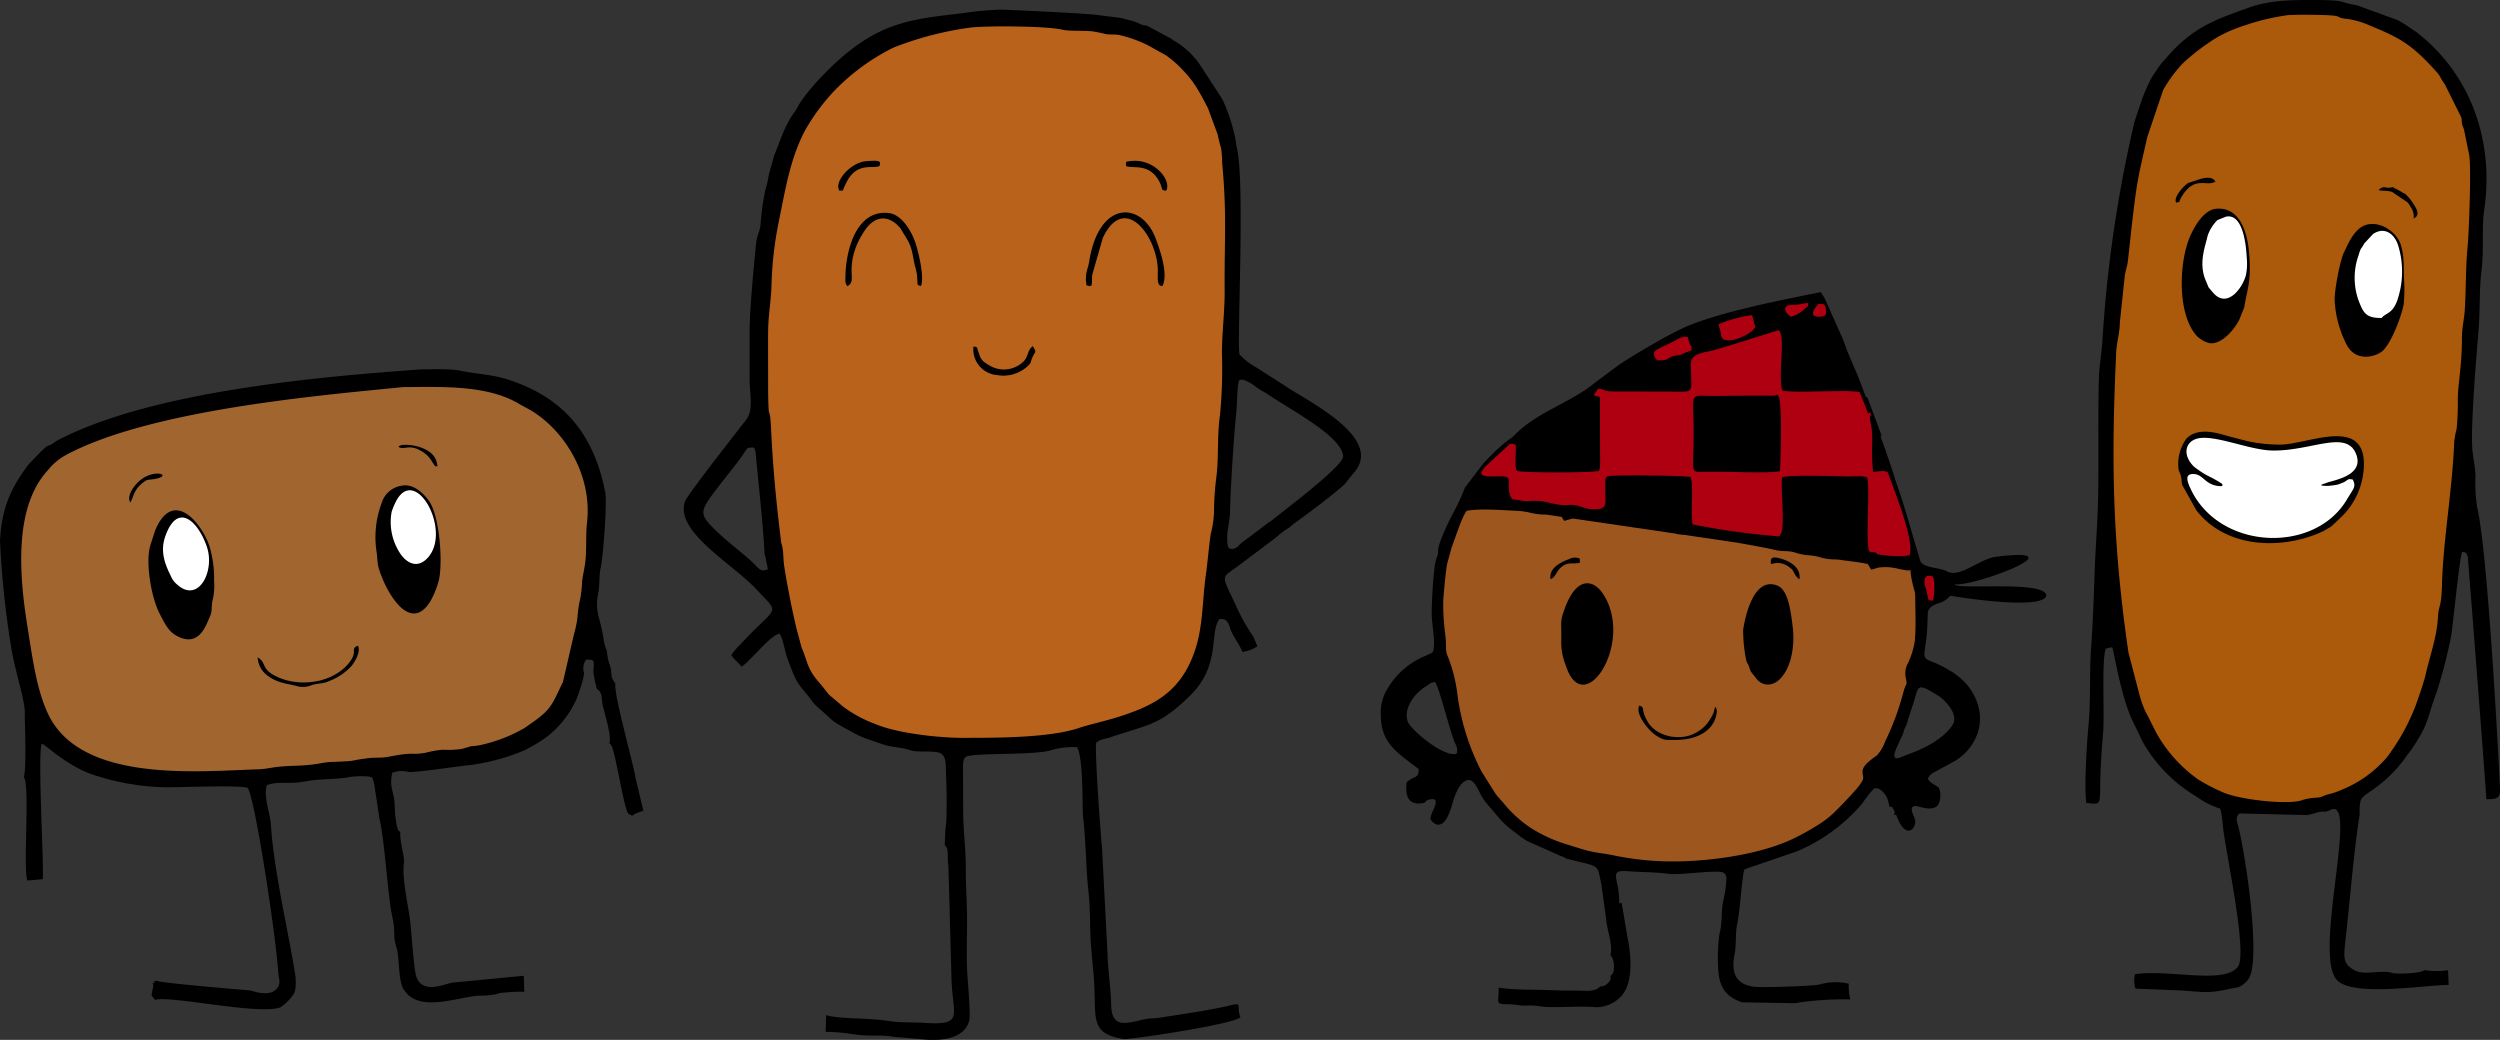 <svg id="Grupo_9977" data-name="Grupo 9977" xmlns="http://www.w3.org/2000/svg" xmlns:xlink="http://www.w3.org/1999/xlink" width="484" height="201.315" viewBox="0 0 484 201.315">
  <rect x="0" y="0" width="484" height="201.315" fill="#333333" stroke="none"/>
  <defs>
    <clipPath id="clip-path">
      <rect id="Rectángulo_2352" data-name="Rectángulo 2352" width="484" height="201.316" fill="none"/>
    </clipPath>
  </defs>
  <g id="Grupo_9976" data-name="Grupo 9976" clip-path="url(#clip-path)">
    <path id="Trazado_13810" data-name="Trazado 13810" d="M246.389,100.634l-.9.608c-.405.3-.674.52-1,.761-.1.072-.326.247-.428.319l-2.16,1.627c-.538.4-1.268.918-1.84,1.421-.33.29-.37.49-.84.7a1.328,1.328,0,0,1-1.291.056,1.562,1.562,0,0,1-.262-.69,10.376,10.376,0,0,1,.143-3.461l.316-2.335c.007-3.656.749-15.47,1.2-19.554.171-1.559.171-5.362.561-6.4.139-.054-.055-.18.774-.175A7.665,7.665,0,0,1,243,74.793c1.119.836,1.627.992,2.64,1.671,4.815,3.229,14.068,8.028,14.4,11.836.168,1.91-12.089,10.972-13.655,12.333M137.27,96.674C139,94.139,142.5,90,143.73,88.185c.943-1.393.82-1.5,1.607-1.529.555-.023.708-.263.938.879.021.106.06.585.073.725.515,5.534,1.423,13.662,1.684,19.179a1.737,1.737,0,0,1,.129.253l.506,2.515c-1.133.435-1.46.229-2.327-.693-1.605-1.707-5.131-4.287-7.553-6.616-2.9-2.784-3.353-3.539-1.516-6.225m144.321,46.974c.123.309.372.754.425.944a2.489,2.489,0,0,1,.088.648c-.093,1.25.007.265-.217.719-2.174.5-7.194-3.365-8.936-5.569-1.653-2.09.216-5.722,3.012-7.445l.31-.2c.738-.491.469-.508,1.534-.72.774.8,2.736,9,3.783,11.619m96.372-3.214c-1.882,2.757-5.553,4.54-8.532,5.6-1.493.529-3.929,2.134-1.932-1.947l.93-2.037c.021-.054.039-.125.058-.182s.034-.132.053-.194.034-.132.054-.195.031-.137.053-.2l.549-1.2c.028-.076.091-.32.115-.4.074-.249.066-.352.174-.643l.814-2.466c1.185-3.492.491-4.684,4.6-2.084a6.446,6.446,0,0,1,1.788,1.449c.756.774,2.407,2.846,1.273,4.506M361.254,76.92h0a.255.255,0,0,1,.327.15l2.638,7.1a.255.255,0,0,1-.15.328h0c1.192,3.23,2.628,7.5,2.838,8.341,1.818,5.034,3.29,10.605,4.863,15.759.536,1.4,3.778,1.254,5.121,2,2.52,1.4,6.363-2.416,9.554-2.812,16.418-2.038-4.062,5.737-7.923,5.338a.279.279,0,0,1-.045-.009l-.034.113.028.011c1.882.847,15.966-.662,17.552,1.657a.627.627,0,0,1-.178.921l-.019.014c-2.469,1.941-15.479-.035-18.255-.495a4.623,4.623,0,0,1-2.316,1.471c-.924.37-1.839.7-2.027,1.775l-.062,1.438c-.138,7.35-1.908,7.076,1.35,8.274.344.126,1.323.609,1.884.887l1.745,1.034c.617.469.943.676,1.533,1.2,3.266,2.91,4.78,7.606,2.691,11.705l-.44.81a10.3,10.3,0,0,1-3.569,3.453l-3.941,2.147a2.311,2.311,0,0,0-1.187,1.237c.534.982,1.513,1.172,2.145,1.764a4.119,4.119,0,0,1-.076,3.152c-.779,1.268-2.554.807-3.842.474-2.419-.625-.871,1.834-.709,2.524.377,1.608-1.627,3.922-3.322-.128-.6-1.426-.191-.635-.756-.788.033-.25.359-.361-.115-1.1-.45-.7.024-.261-.817-.542l0-.275-.215-.847a3.853,3.853,0,0,0-1.495-2.11c-.644-.364-.367-.242-1.183-.269a19.966,19.966,0,0,0-2.287,2.914,34.1,34.1,0,0,1-12.615,9.263l-9.97,3.412c-.051.025-.254.152-.324.2-.6,3.381-.723,7.4-1.36,10.651-.358,1.828-.108,3.878-.476,5.679-.8,3.894.444,6.307,4.855,6.356,2.021.023,10.078-.141,11.675-.521a11.157,11.157,0,0,1,5.578-.124,10.469,10.469,0,0,0,.291,3.032,61.69,61.69,0,0,0-9.805.581,4.479,4.479,0,0,1-1.446.142l-9.777-.159c-3.323-1.244-4.434-3.12-4.577-6.992a34.891,34.891,0,0,1,.278-6.265c.592-2.147.285-3.926.674-6.107a26.756,26.756,0,0,0,.513-2.737c.16-1.654.371-2.334-.321-2.942-.92-.749-8.47.482-10.659.172-2.463-.348-5.617-.33-8.126-.519-3.511-.265-1.613,1.326-1.507,5.3.1,1.933-.076.357.524,1.006l1.007,6.006c.731,3.477,1.421,9.238-1.195,11.974A6.692,6.692,0,0,1,309,195c-2.811-.265-6.825.073-9.882-.066l-2.278-.274c-.711-.025-1.525.051-2.227.006-.091-.006-.33-.033-.418-.044s-.133-.023-.208-.034-.135-.027-.214-.039l-1.482-.117c-3.092-.016-2.063-.164-2.149-3.228,2.865.487,6.811.358,9.964.488,1.8.074,3.495.089,5.292.091,1.748,0,3.1.275,4.217-.618l.317-.346-.081.152c1.029-.109.4.01.947-.255a3.67,3.67,0,0,0,.582-.463c.476-.553.449-.487.4-1.306l.424-.443a1.806,1.806,0,0,0,.1-.194c.265-.644.27-2.71-.531-3.386.541-2.085-.661-4.749-.812-6.932l-.923-6.682c-.908-4.142-.066-3.373-6.364-4.978-.927-.236-.594-.324-1.41-.568l-6.635-2.956a15.748,15.748,0,0,1-2.194-1.588,16.939,16.939,0,0,1-3.084-2.7l-2.543-3c-1.557-1.687-2.082-4.9-3.778-4.481-.066.016-.136.035-.2.057l-.475.305c-1.3,1.017-1.882,3.241-2.32,4.7-1.766,5.85-3.955,2.786-4.043,2.558-.239-.625.825-2.364.946-3.038.115-.638-.067-1.078-1.094-.857-1.366.293-.3.689-1.927.786-2.887.174-2.74-2.455-2.593-4.141l1.041-.712c.054-.026.124-.053.179-.078l.353-.138c.731-.377.689-.609.779-1.571-3.84-3.02-7.366-4.824-7.343-10.478a8.505,8.505,0,0,1,1.291-5.1,15.213,15.213,0,0,1,5.655-5.552,14.341,14.341,0,0,1,1.539-.744l1.226-.563c.041-.021.146-.018.175-.1s.118-.065.173-.1c.643-1.769-.227-5.422-.217-7.484.01-2.02.3-9.113.942-10.759.41-1.05.224-.673.335-1.807.129-1.309,2.168-5.6,2.758-6.639a43.742,43.742,0,0,0,2.4-5.18l3.455-4.54a40.852,40.852,0,0,1,4.47-4.311c.264-.2.3-.228.577-.43a6.121,6.121,0,0,0,1.134-.929c4.494-4.523,10.748-6.166,15.57-10.121l4.6-3.437c3.091-2.037,10.134-6.257,13.715-7.687,7.6-3.036,20.711-5.41,25.384-6.41.195.368.523.815.738,1.213l3.289,7.369c.382.78.749,1.972,1.087,2.855l2.212,5.174c.023.054.048.12.068.176s.037.129.056.191Zm-199.5-64.746c-2.226,2.047-6.074,6.059-7.445,8.748a9.208,9.208,0,0,1-.888,1.323c-1.758,2.691-2.4,5.171-3.53,7.818l-1.007,3.58c-.46,2.723-.676,2.666-.832,3.722a51.282,51.282,0,0,0-.81,6.069c-.09,1.246-.7,2.182-.841,3.549-.443,4.226-1.276,13.132-1.278,17.111q0,4.663,0,9.328c0,2.95.828,5.9-.684,7.868-1.342,1.742-11.26,14.351-11.78,15.7-2.233,5.8,9.107,12.108,13.709,17.032,4.89,5.232,4.126,2.94-2.909,10.623a11.869,11.869,0,0,0-1.881,2.194c.605.911,1.387,1.419,1.978,2.241.055-.035.125-.086.159-.11s.116-.081.157-.112c1.717-1.305,5.529-6.084,7.065-6.188.712,1.107.965,3.3,1.47,4.7,1.877,5.175,2.034,4.851,4.476,7.887a8,8,0,0,0,1.394,1.638c3.773,3.2,1.835,2.246,7.874,5.454.775.334,1.082.487,1.834.744,3.329,1.138,3.512,1.33,6.638,1.738a13,13,0,0,1,1.886.5c1.464.313,4,.008,5.213.365,1.568.46,1.326,2.116,1.426,4.076.11,2.139.267,8.862-.111,10.651l-.145,3.209c.874.669.423,1.8.721,4.03l.575,20.924c.052,8.074,2.866,9.954-5.283,9.439-2.11-.133-4.665-.016-6.7-.34-4.36-.694-9.731-.348-12.273-1.165l-.078,3.252a31.859,31.859,0,0,1,4.885.39c3.605.6,5.229.05,8.409.586l6.515.548c3.825.179,7.26-.689,8.006-3.82.246-1.033-.281-7.218-.377-8.627-.225-3.326-.068-7.22-.068-10.6,0-3.783-.271-6.728-.249-10.591.017-2.962-.512-7.4-.507-10.323l-.026-9.34c.047-.777.2-1.4.816-1.591,2.066-.627,12.3-.228,15.839-1.05a15.341,15.341,0,0,1,5.442-.7c.9,1.746.953,6.719,1.032,9.148l.067,3.746c.044.914-.024-.1.034.43.624,5.732.545,10.138,1.069,14.772.368,3.254.225,6.444.436,9.687.193,2.975.612,6.156.725,9.415.194,5.6-.49,8.346,5.633,9.306,1.1.172,22.049-2.969,22.6-4.267-.869-2.09.663-2.9-2.1-2.218-3.609.888-9.792,1.758-13.615,2.367-.859.137-1.741.085-2.624.255-3.252.624-6.557,2.179-6.673-2.664-.086-3.6-.611-6.688-.712-10.15l-1.064-20.411c-.23-1.9-1.508-19.677-1.1-20.31.973-.754,1.512-.624,2.612-.984,7.8-2.642,9.6-2.317,15.5-8.062,6.079-5.919,3.7-12.242,5.733-14.866,1.141-.064,1.4.3,1.752.947a7.517,7.517,0,0,1,.414,1.152c.59,1.476,1.706,2.78,2.248,4.255a6.5,6.5,0,0,0,2.923-1.086l-.758-1.819a37.441,37.441,0,0,1-3.5-6.288l-1.615-3.439c-.312-.859-.832-1.676.12-2.528l.863-.649c.045-.032.1-.077.148-.109a3.439,3.439,0,0,1,.462-.3l7.477-5.614c.058-.045.225-.179.283-.225.638-.5.987-.855,1.664-1.342.3-.213.654-.421.915-.6.045-.032.107-.073.151-.106l.977-.8c.058-.045.232-.166.29-.211,3.009-2.18,6.622-4.866,9.348-7.277l2.365-2.926c4.44-6.443-9.343-13.179-13.308-15.846l-6.09-3.9a13.181,13.181,0,0,1-3.241-2.5c-.576-1.517,1.1-33.061-.5-39.884a12.747,12.747,0,0,1-.273-1.7,34.5,34.5,0,0,0-2.56-7.851l-4.673-7.171a16.5,16.5,0,0,0-4.347-3.969,2.136,2.136,0,0,1-.608-.356c-.036-.026-.09-.077-.125-.1s-.091-.078-.126-.107l-4.246-2.277c-1.076-.568-.458-.054-1.579-.481a9.621,9.621,0,0,0-2.138-.8c-.216-.049-.725-.184-.807-.205a10.733,10.733,0,0,0-1.61-.344c-1.117-.138-2.647-.307-3.615-.451-2.629-.389-17.692-1.062-19.272-1.071a62.12,62.12,0,0,0-7.269.7c-9.8,1.145-15.888,1.7-24.491,9.615M10.9,85.373c-2.685,2.092,0-1.108-5.422,4.6C1.815,94.882.344,98.639,0,104.686a181.139,181.139,0,0,0,2.2,20.86c.85,4.855,2.608,10,2.6,12.381-.013,2.462.39,10.848-.209,12.527,1.281,1.106-.179,17.806.713,20.02l2.991-.27c.163-4.235-1.016-24.1-.219-26.228.4-.1,4.282,3.815,9.188,5.745a47.2,47.2,0,0,0,15,2.7c2.741.008,14.182-.455,15.659.106,1.262,1.086,5.345,27.461,5.91,35.285l.156,1.51a2.21,2.21,0,0,1-.037,1.511c-1.185,2.581-5.092.965-5.543.916-.7-.075-17.4-1.421-18-1.859l-.578.012c.222.572.318.49-.259.276.215,1.087-.053,1.1-.155,2.064-.075.71-.215.034.056.672l.561.662c2.9-.9,19.841,2.953,24.208,1.467a9.347,9.347,0,0,0,2.477-2.39c.648-.994.552-2,.5-3.572-1.5-9.462-4.2-20.333-4.774-29.49-.128-2.039-1.494-5.5-.777-7.551,1.08-.585,3.375-.482,4.984-.495,1.653-.013,3.068-.463,4.831-.581,1.841-.124,3.51-.175,5.3-.373a16.085,16.085,0,0,1,4.55-.266l.737.2a.576.576,0,0,1,.079.22.723.723,0,0,0,.075.217l.235.868a5.364,5.364,0,0,1,.094.694l.928,6.07c.969,3.908,1.622,15.051,2.439,18.737.689,3.117.169,3.579.638,5.385l.112.391c.022.08.111.371.163.578.514,2.053.264,6.27,1.347,7.913l.411.548c3.069,3.73,9.967.9,14.142.611a15.238,15.238,0,0,0,3.144-.251c.554-.141.432-.14.952-.249a29.925,29.925,0,0,1,4.667-.243l-.089-3.108-13.7,1.32c-1.5.16-5.9,2.453-7.114-1.188-.5-1.5-.93-8.781-1.221-11.009-.39-2.985-1.637-8.4-1.142-11.106.045-1.358-.844-3.952-.735-5.851-.574-.457-.148.1-.492-.634a3.949,3.949,0,0,1-.185-.634c-.068-.294-.17-.967-.212-1.247-.161-1.087-.147-2.078-.225-3.14-.17-2.316-1.041-3-.437-5.818a4.975,4.975,0,0,1,3.039-.166c.971.26,10.644-1.237,11.981-1.311a40.633,40.633,0,0,0,10.6-2.872c3.185-1.668,5.309-3,7.551-5.821a17.554,17.554,0,0,0,2.56-4.256c.369-.874,1.487-4.235,1.38-4.924a2.966,2.966,0,0,1,.409-2.548c1.571,0,1.528.049,1.476,1.59-.233.825.4,3.27.62,4.1a1.738,1.738,0,0,1,.884,1.363c.061.261.12.971.168,1.372.143,1.2,1.894,6.22,1.364,7.785l.287.273c.9,1.067,2.513,12.72,3.451,13.4,1.023.552.52.279,1.385-.087a11.92,11.92,0,0,1,1.461-.528l-1.493-6.233c-.432-2.872-4.33-16.59-3.916-18.33l-.608-1.023c-.406-1.246.049-1.321-.684-3.175a17.341,17.341,0,0,1-.4-2.345,8.029,8.029,0,0,1-.576-1.9c-.55-4.242-1.827-5.369-1.076-9.066.346-1.705.123-3.357.506-5.073.451-2.024,1.267-12.584.854-14.553-2.507-12.843-9.589-18.825-18.974-21.841-2.677-.86-5.729-1.012-8.687-1.587-2.112-.5-5.763-.348-8.115-.319C62.04,72.911,29.215,75.7,10.9,85.373M407.019,66.11c-.146,2.18-.612,4.923-.665,6.877-.215,8.016-.016,15.291-.154,23.113-.089,5.055-.5,9.579-.676,14.614-.182,5.154-.331,9.7-.685,14.719-.352,4.988-.037,10.037-.5,14.909-.325,3.419-.861,11.923-.43,15.1,3.176.342,2.534.56,2.739-5.433.089-2.6.27-5.408.507-8.054.318-3.545-.323-14.1.528-16.384l1.236-.272c.4.951,1.612,9.31,3.931,14.231l1.986,4.1a28.824,28.824,0,0,0,10.489,10.641,16.06,16.06,0,0,0,4.544,2.3,26.813,26.813,0,0,1,.486,3.255c.338,4.31,4.889,24.713,2.9,27.343-2.615,3.452-13.139.465-19.918,1.428a5.285,5.285,0,0,0,.089,2.8l9.168.373c4.234.332,5.219.566,9.347-.384,1.212-.279,1.877-.048,3.288-1.738,2.7-3.238-.611-25.332-2.116-30.487a1.542,1.542,0,0,1,.427-1.679l13.133.315a18.26,18.26,0,0,0,2.2-.57c1.6-.3.9.22,2.35-.449,5.545-2.568-3.6,28.387,1.31,33.07,3.3,3.145,16.96.851,21.528.832l-.118-2.839a16.366,16.366,0,0,1-4.551-.012c-.74.609-5.033.787-6.182.56-2.074-.739-5.323.49-7.231-.482-2.369-1.206-2.251-2.46-1.948-5.417.942-8.15,1.5-16.233,2.73-24.318a4.348,4.348,0,0,0,.08-.628,8.827,8.827,0,0,1,.154-2.476c.329-.97,1.427-1.441,2.725-2.436a25.456,25.456,0,0,0,5.049-4.754,16.144,16.144,0,0,0,1.073-1.431c.421-.634.736-.912,1.067-1.409,3.507-5.267,2.752-5.463,4.9-11.257a94,94,0,0,0,2.755-10.8c.46-3.082,1.517-14.344,2.1-16.156.818.219.671-.053,1.085.908.057.131,3.593,45.859,3.611,47.005,2.826,0,2.718-.607,2.6-2.96-.571-11.489-2.491-45.677-4.4-53.66a33.053,33.053,0,0,1-.311-6.069c-.053-1.807-.5-3.493-.619-5.306-.3-4.621.8-17.752,1.225-22.9.323-3.918.095-7.756.576-11.541s.017-8.349.5-11.571C482.9,27.5,478.5,14.512,467.855,6.242l-2.19-1.473-.153-.1c-.064-.04-.262-.156-.329-.2l-.8-.468c-.044-.026-.1-.066-.148-.092l-7.908-2.88C452.292.388,454.95.011,447.256,0c-3.775-.005-8,.087-11.759,1.433-6.581,2.357-11.023,3.824-16.137,9.821a15.349,15.349,0,0,0-1.589,1.941c-.467.743-.941,1.333-1.295,1.993a33.928,33.928,0,0,0-1.964,4.56l-1.272,3.8a253.231,253.231,0,0,0-6.223,42.558" transform="translate(0 0)" fill-rule="evenodd"/>
    <path id="Trazado_13811" data-name="Trazado 13811" d="M384.9,115.99c-.968,6.842-.425,12.182-3.424,18.138-2.908,5.773-7.706,7.858-12.259,9.435-3.224,1.117-7.116,1.945-8.806,2.528-5.784,1.995-16.258,1.96-22.819,1.959-4.686-.01-12.7-.921-16.8-2.7a24.427,24.427,0,0,1-6.225-3.378c-4.226-3.607-1.629-1.161-4.872-4.96-2.105-2.466-2-3.894-3.12-6.429l-1.015-3.778c-.83-3.511-1.8-8.361-2.344-11.943-.289-1.888-.036-2.8-.581-4.543-.927-7.41-1.614-14.409-1.96-21.864-.187-4.038-.428-2.738-.5-4.27s-.088-3.259-.085-4.8c.007-3.274-.025-6.554,0-9.827.021-3.392.549-5.9.649-8.928A70.683,70.683,0,0,1,302.2,47.882c1.19-5.761,2.138-11.891,4.968-17.29a38.873,38.873,0,0,1,5.905-7.98,41.915,41.915,0,0,1,10.873-7.991,10.983,10.983,0,0,1,1.237-.521,63.813,63.813,0,0,1,13.6-3.492c2.641-.46,15.05-.4,18.2.328,1.482.341,3.915.157,5.825.326a26.32,26.32,0,0,1,2.664.549c.951.138,1.813-.011,2.837.222a25.352,25.352,0,0,1,5.35,1.96l3.435,1.913a20.165,20.165,0,0,1,3.374,2.967c2.254,2.312,3.34,4.558,4.779,7.28l1.882,5.112a22.138,22.138,0,0,0,.664,2.643,23.677,23.677,0,0,1,.2,2.891c.937,9.927.408,14.788.477,24.692.028,4.024-.511,7.989-.521,12.094a92.712,92.712,0,0,1-.385,12.035c-.583,3.994-.2,7.985-.691,11.9a56.053,56.053,0,0,0-.447,5.8,19.5,19.5,0,0,1-.592,5.041c-.176.46-.717,6.144-.928,7.63" transform="translate(-151.381 -5.204)" fill="#b9621c" fill-rule="evenodd"/>
    <path id="Trazado_13812" data-name="Trazado 13812" d="M889.33,116.137c-.116,4.416-.646,3.939-.765,6.041-.242,4.287-1.543,7.423-2.445,11.514-.077.349-.607,2.109-.817,2.724l-.9,2.6a39.873,39.873,0,0,1-4.837,9.248,15.853,15.853,0,0,1-1.307,1.718,22.907,22.907,0,0,1-8.351,5.825,15.207,15.207,0,0,1-2.587.877c-1.181.289-.953.573-2.491.666a10.42,10.42,0,0,0-2.987.593c-3.213.736-12.031-.271-15.146-1.738a39.655,39.655,0,0,1-4.493-2.342,27.426,27.426,0,0,1-8.235-9.171l-1.754-3.489a7.9,7.9,0,0,1-.561-1.149,19.927,19.927,0,0,1-.849-2.465l-2.181-8.363c-3.079-21.185-3.373-36.688-2.376-57.946.113-2.391.661-3.57.72-6.035l.959-9.061c.157-.948.478-1.8.576-2.66.526-4.6,1.008-9.611,1.69-14.162.489-3.266,1.38-6.742,2.091-9.966l3.057-9.048a26.309,26.309,0,0,1,3.828-5.2,42.839,42.839,0,0,1,6.734-5.083A27.794,27.794,0,0,1,851.216,7.8a43.349,43.349,0,0,1,8.308-1.969c1.964-.1,4.084-.079,6.053-.038,5.292.111,2.644.509,5.282.757a16.645,16.645,0,0,1,4.675,1.369c5.193,2.146,7.544,3.344,11.665,7.731,2.481,2.642,1.276,1.655,2.7,3.605l3.063,6.18c.435,1.046-.126.79.612,2.475l1.049,5.167c.382,3.057-.092,15.053-.356,17.819-.374,3.91-.274,7.816-.513,11.837-.129,2.168-.556,3.249-.565,5.784-.02,5.3-.768,8.674-.8,11.591a53.21,53.21,0,0,1-.225,5.785,17.8,17.8,0,0,0-.47,2.533c-.341,9.209-2.142,19.007-2.37,27.713" transform="translate(-416.557 -2.904)" fill="#ab590a" fill-rule="evenodd"/>
    <path id="Trazado_13813" data-name="Trazado 13813" d="M82.3,151.2c6.972.005,16.1-.526,22.387,3.259l.157.1,1.12.609c6.707,3.4,12.99,12.408,11.863,22.281-.274,2.393-.03,5.293-.35,7.768-.134,1.04-.428,2.332-.595,3.477a22.84,22.84,0,0,1-.35,3.419,21.483,21.483,0,0,0-.555,3.69,20.7,20.7,0,0,1-.681,3.28l-2.127,9.209c-.026.051-.064.114-.089.168-2.367,5.022-2.323,5.3-7.361,8.75a29.531,29.531,0,0,1-8.738,3.341c-2.642.446.025-.284-3.271.671a17.109,17.109,0,0,1-3.865.186,21.672,21.672,0,0,0-3.368.614c-2.954.459-1.954-.259-7.12.76-1.209.239-2.606.114-3.776.252-4.027.474-1.77.561-7.15.736-1.927.063-2.89.629-7.3.755-4.311.122-4.748.607-7.047.681-11.876.381-34.61,2.665-40.736-11.033-2.111-4.721-2.812-10.111-3.9-16.921-1.7-10.645-2.381-23.2,4.132-30.1a11.352,11.352,0,0,1,3.414-2.826c16.284-8.69,48.732-11.493,65.3-13.123" transform="translate(-4.183 -76.263)" fill="#a16630" fill-rule="evenodd"/>
    <path id="Trazado_13814" data-name="Trazado 13814" d="M645.953,209.479l-.054-.085-.015-.007c-.067-.111.015.025.061.136Zm.017.028-.017-.028-.007.044.016.042Zm8.426,1.212c.12.1.293.274.13.083l-.007-.007c-.052-.061-.087-.08-.123-.075m-34.087-5.293L610.629,204l-.553-.047c-.264-.026-.489-.055-.664-.085-.264-.053-.521-.1-.783-.162l-19.606-2.877-.223.022-.2.041-1.343.382-.489-.776-2.952-.433c-.235,0-.476-.017-.708-.017a13.7,13.7,0,0,1-2.486-.369,12.335,12.335,0,0,0-2.084-.323l-1.347-.073c-2.793-.16-6.863-.392-8.795.053-.608.6-1.717,3.719-2.47,5.843-.17.48-.323.912-.478,1.324l-.846,3.115c-.071.256-.2,1.278-.329,2.464-.2,1.823-.385,3.9-.411,4.467v.007a41.406,41.406,0,0,0,.356,6.475l.1.923c.046.435.057.919.067,1.407a5.891,5.891,0,0,0,.172,1.723,29.149,29.149,0,0,1,2.031,7.756,45.35,45.35,0,0,0,4.661,14.935l2.658,4.233a16.289,16.289,0,0,0,1.067,1.279c.273.306.551.616.7.8a23.367,23.367,0,0,0,5.149,4.648,28.422,28.422,0,0,0,6.316,2.973l3.933,1.216a23.3,23.3,0,0,0,3.464.707c.829.128,1.631.253,2.345.41a55.994,55.994,0,0,0,8.574,1.092c7.436.408,19.32-.869,26.69-4.59a48.038,48.038,0,0,0,4.422-2.508,19.053,19.053,0,0,0,2.843-2.186c.686-.669,2.553-2.534,3.994-4.177a12.118,12.118,0,0,0,1.571-2.039,1.332,1.332,0,0,0,.165-.852c-.235-1.375-.344-2.009,2.659-4.1a7.817,7.817,0,0,0,1.583-2.631c0-.018.227-.5.257-.561.754-1.6,1.379-3.107,1.918-4.608s1.005-3.036,1.451-4.7a6.041,6.041,0,0,1,.47-1.212c.066-.135.111-.227,0-.9l-.017-.113a4.239,4.239,0,0,1,.409-3.255,12.722,12.722,0,0,0,.792-2.067,13.067,13.067,0,0,0,.486-2.177v-.007a47.283,47.283,0,0,0,.118-5.332l-.019-1.6c-.014-1.369-.02-1.919-.062-2.27a3.093,3.093,0,0,0-.108-.441c-.1-.362-.256-.894-.482-1.939a14.7,14.7,0,0,1-.3-2.114,1.03,1.03,0,0,1-.769.086l-.419-.069c-.358-.059-.681-.121-1.019-.185a10.029,10.029,0,0,0-4.009-.265l-1.356.4-.766-1.222-.008.058c.015.046.017.079-.01.075-.894-.3-3.885-.6-5.034-.788a8.973,8.973,0,0,0-1.244-.107,11.014,11.014,0,0,1-2.329-.277l-.386-.1a11.1,11.1,0,0,0-2.337-.43,9.527,9.527,0,0,1-2.412-.46,7.9,7.9,0,0,0-.882-.225,7.559,7.559,0,0,0-1.263-.117,8.671,8.671,0,0,1-2.317-.31c-.243-.07-1.134-.251-2.388-.488-1.325-.252-3.134-.579-5.05-.913" transform="translate(-284.439 -100.431)" fill="#9d561d" fill-rule="evenodd"/>
    <path id="Trazado_13815" data-name="Trazado 13815" d="M698.546,121.061c-.781-.469-1.946-1.91-.253-2.271.485-.1,1.22-.017,1.883-.135a10.018,10.018,0,0,1,1.76-.244c-.318,1.177.215.29-.694,1.085a5.868,5.868,0,0,1-2.7,1.565" transform="translate(-351.827 -59.735)" fill="#af0011" fill-rule="evenodd"/>
    <path id="Trazado_13816" data-name="Trazado 13816" d="M709.336,118.783c1.027-.084,1.366-.053,1.476.949.116,1.063.057,1.4-.974,1.483-2.613.206-1.2-1.671-.5-2.432" transform="translate(-357.326 -59.907)" fill="#af0011" fill-rule="evenodd"/>
    <path id="Trazado_13817" data-name="Trazado 13817" d="M671.3,124.966c.946-.679,5.35-1.8,6.563-1.861l.5,1.87c.01.479.481-.171-.179.858-.432.673-3.788,2.687-5.742,2.044-.781-.257-.515-1.522-1.011-2.575-.027-.057-.1-.26-.133-.335" transform="translate(-338.647 -62.102)" fill="#af0011" fill-rule="evenodd"/>
    <path id="Trazado_13818" data-name="Trazado 13818" d="M753.618,225.35a11.172,11.172,0,0,1-.09,4.432c-1.318-.129-.663.093-1.469-2.631-.2-.688-.456-2.191.672-2.17,1.483.028.225-.087.887.369" transform="translate(-379.3 -113.495)" fill="#af0011" fill-rule="evenodd"/>
    <path id="Trazado_13819" data-name="Trazado 13819" d="M646.779,136.133c-1.666-2.07-.225-1.878,3.973-4.119l.5-.264c.748-.319.458-.246,1.385-.176.207.42.2.727.421,1.284.377.97.353-.156.381,1.315-.484.21-.839.264-1.423.534-1.141.528-.41.279-1.767.513-1.883.323-.679.938-3.469.913" transform="translate(-325.937 -66.344)" fill="#af0011" fill-rule="evenodd"/>
    <path id="Trazado_13820" data-name="Trazado 13820" d="M584.782,161.741l2.679.393a11.938,11.938,0,0,1,4.023.181c3.877,1.008,3.876.272,5.691.613,1.156.218,1.865.869,3.963.737a4.036,4.036,0,0,0,.731-.1l.712-.45c.293-1.065.177-.694.161-2.944-.02-2.75-.132-2.848,1.14-2.954,2.476-.209,14.662-.034,15.356.21.688,1.858-.074,6.682.409,9.174a138.643,138.643,0,0,0,16.653,2.316c1.607-.5.2-9.489.7-11.415,1.354-.564,10.816-.19,12.5-.191,2.384,0,2.81-.134,3.929.192.624,1.859-.416,13.388.472,14.382l1.171.172a.255.255,0,0,1,.216.289l0,.014c1.969.383,5.378.566,6.348.192,1.083-2.638-3.2-13.154-4.149-15.858-.116-.674-2.354-.321-2.9-.217a35.469,35.469,0,0,1-.166-5.88c.005-3.525-.446-3.288-.472-5.158.411.315.21.092.354.251l-.315-.846c-.07.1-.184.2-.341.372l-1.625-4.134c-.916-.722-13.347.229-15.009-.416-.917-3.05.735-10.6-.722-11.657-.022-.016-12.177,3.874-13.473,4.093-4.166.7-3.506,1.936-3.473,4.14.066,4.271.635,3.641-4.867,3.64-1.512,0-3.024-.006-4.536-.007s-3.025-.005-4.536,0c-4.1.018-2.117-.433-4.058-.541l-.867,1.245,1.22.371.025,10.915c0,.584.022,1.2.015,1.775a6.208,6.208,0,0,1-.065.98c-.108.623-.109.419-.21.617-1.05.388-14.62.4-15.794.012-.417-.33-.316-2.118-.308-2.63.013-.81.079-1.619.04-2.424-.489-.145-.715-.339-1.2-.114l-4.453,4.1c-1.892,1.925-1.06,2.191,1.72,2.129,2.681-.059,2.6.043,2.591,1.852-.01,1.394.25,2.165.722,2.579" transform="translate(-291.95 -65.081)" fill="#af0011" fill-rule="evenodd"/>
    <path id="Trazado_13821" data-name="Trazado 13821" d="M66,137.372a21.466,21.466,0,0,1,.91,6.779,11.632,11.632,0,0,1-.249,3.592c-.341,1.279-.034,2.194-.542,3.28-.7,1.493-1.989,6.034-6.26,3.859-1.791-.913-2.41-2.346-3.469-4.358-1.692-3.217-2.809-10.183-1.808-13.29l.908-2.822c3.426-8.266,8.939-1.622,10.509,2.959m44.473,6.461a16.149,16.149,0,0,1-1.793,4.435c-4.11,6.333-8.836-2.723-9.932-6.733-.266-.972-.221-2.23-.4-3.17a18.7,18.7,0,0,1,1-9.262,4.756,4.756,0,0,1,3.757-3.368c2.361-.542,4.373,1.492,5.374,2.868,2.058,2.829,2.726,11.475,2,15.23m350.439-62.86.063.88.016.292c.21,4.25-.461,5.524-1.059,9.1l-.968,2.378c-.931,1.86-3.34,4.716-5.619,4.518a5.264,5.264,0,0,1-2.533-1.364c-3.783-4.052-3.549-13.794-1.51-18.944.827-2.087,2.766-5.558,5.265-5.74,4.778-.347,6.078,5.059,6.346,8.875m29.346-1.865c.781,2.536.487,4.612.652,7.1a31.537,31.537,0,0,1-.078,4.274c-.422,2.437-2.348,7.418-4,9.056-1.142,1.13-5.258,2.513-7.11-1.213a21.011,21.011,0,0,1-2.263-8.34c-.162-1.467,1.008-8.094,1.916-9.687.362-.635,1.584-3.977,3.742-4.914,2.809-1.22,6.339,1.11,7.145,3.723M372.539,153.094c.379,3.067-.052,7.5-2.382,9.955-1.279,1.348-3.121,1.656-4.491.225l-1.045-1.321c-.464-.68.063.3-.288-.487-.226-.508-.191-.663-.444-1.193a2.415,2.415,0,0,1-.405-1.016,29.234,29.234,0,0,1-.546-5.626c.458-3.052,2.2-10.431,6.688-8.547,2.054.862,2.543,5,2.914,8.011M102.632,118.209c.985.585,1.775-.328,3.582.388.531.21-.062-.042.506.245,2.315,1.169,2.387,2.685,3.159,3.185.181-.317.459.464.119-.918-.831-3.386-7.236-3.8-7.367-2.9m265.72,22.7a3.62,3.62,0,0,1,3.517.574c.779.621.536.4,1.033,1.249a2.522,2.522,0,0,0,.952,1.1c.325-2.557-2.289-3.679-4.02-4.11-1.308-.326-1.713.037-1.482,1.186m-42.7,2.91c1.067-.443,1.051-1.465,2.048-2.308,1.274-1.076,1.922-.57,3.63-.86l-.014-.808a2.24,2.24,0,0,0-1.973.04c-1.267.5-4.08,1.548-3.691,3.936M50.666,128.982c.743-1.111.555-2.341,2.444-3.829.978-.771.87-.48,2.306-.736,3.678-.656-.126-2.226-3.093.491-.7.643-2.4,2.569-1.657,4.074m396.1-58.066c1.031-.241.244.145,1.215-1.387,2.485-3.923,4.875-1.566,6.4-2.723-.528-.757-1.383-.857-2.786-.519l-2.5.821c-.754.454-2.928,2.74-2.326,3.809m45.979,3.069c1.076-.52.838-1.383.241-2.39l-.639-.978a7.685,7.685,0,0,0-.806-.965c-.807-.849-.151-.151-1.3-.918l-.9-.484c-.527-.25-.414-.19-.609-.363-1.509.478-1.645-.52-2.784.6.82.208,1.682.051,2.623.353l2.931,1.976a3.122,3.122,0,0,1,.631.893,3.2,3.2,0,0,1,.608,2.275M251.237,68.6c1.17-1.945-2.507-6.836-7.772-5.578l-.011.759c.463.268.041.124.755.206,1.492.171,4.048-.3,5.723,2.892.772,1.473.09,1.588,1.306,1.721m-63.245.018c1.036-.157.284.451,1.384-1.7,1.738-3.4,4.289-2.777,5.662-2.936.653-.076.563-.1.73-.2,0-.573.792-1.224-2.74-.878-2.924.286-6.2,3.993-5.036,5.715M357.57,168.53c-.389.64-.006.823-1.012,2.355a6.4,6.4,0,0,1-2.364,2.407c-2.877,1.993-7.838,1.219-9.674-1.782-1.538-2.514-.424-2.869-1.69-3.223-.845,1.627,1.8,4.817,3.187,5.746,1.643,1.1,2.054.874,3.739.9,3.377.047,7.16-1.218,7.962-4.716.21-.916.175-1.131-.149-1.684m-282.226-9.6a4.68,4.68,0,0,0,1.339,3.054c2.053,1.922,4.217,1.995,6.062,2.472a4.455,4.455,0,0,0,3.181-.168c1.593-.428,1.987-.158,3.48-.84a11.063,11.063,0,0,0,3.889-2.6c.828-.809,2.111-3.116,1.465-4.152-1.434.5-.184,1.035-1.325,2.765-2.763,4.19-9.445,5.483-14.211,3.294-3.434-1.576-1.953-2.64-3.881-3.827M225.4,98.7c-.065.038-.148.04-.174.145s-.13.109-.163.15c-.82,1.034-.554,1.986-1.717,2.918a5.42,5.42,0,0,1-5.6.886,9.151,9.151,0,0,1-1.593-.92,2.753,2.753,0,0,1-1.03-1.391c-.755-2.137-.349-1.459-1.191-1.74a5,5,0,0,0,4.562,5.556,6.968,6.968,0,0,0,5.707-1.535c1.069-.95.608-.663,1.163-1.941.543-1.25.872-.834.037-2.128M189.138,85.453c0,.819-.075.978.365,1.637,1.929-.986-.293-2.81,1.87-8.069a17.715,17.715,0,0,1,1.854-3.2c2.022-2.54,4.492-2.367,6.52.011l1.1,1.774c.028.053.061.118.09.17l.193.322c.92,1.616.995,2.821,1.406,4.836a12.805,12.805,0,0,1,.466,2.04c.161,2.45-.023,1.724.749,2.105.774-1.621-.56-7.106-1.219-8.838-.8-2.1-2.6-5.032-4.966-5.308-6.431-.751-8.405,7.436-8.427,12.519m47.232,1.654c.441-.329.473.565.534-2.163l2.067-7.2c4.076-8.616,10.184-.76,10.625,5.681.114,1.669-.363,3.793.943,3.605,1.158-2.413-.6-7.206-1.319-9.135-2.728-7.289-11.029-7.548-12.9,4.5-.129.833-.426,1.48-.557,2.309a9.68,9.68,0,0,0-.068,1.288c.214,1.489-.108.681.673,1.12m214.314,43.366c5.745,7.457,16.784,7.76,24.675,3.99l.159-.1,1.118-.657c.046-.029.112-.065.157-.095l1.942-1.829a14.385,14.385,0,0,0,4.387-10.56c-.26-8.665-10.541-3.686-15.934-3.471a28.5,28.5,0,0,1-6.732-.7l-2.956-.765c-1.447-.285-6.243-2.37-8.777.354a8.344,8.344,0,0,0-1.488,5.856c.1.609.335.754.5,1.5.114.522.082,1.006.192,1.54Zm-80.959-22.152c-.257-.468.026-.081-1.016-.042l-4.588.008c-2.022,0-4.026.021-6.047.051-5.9.087-4.713-1.419-4.721,7.1-.007,7.726-.687,7.611,1.671,7.589,1.018-.01,2.029-.024,3.049-.024,2.419,0,10.284.336,12-.124.1-1.957.5-13.871-.347-14.557M328.614,160.54a12.038,12.038,0,0,1-.869-5.291c-.024-3.43-.217-3.334.637-5.7,2.341-6.488,5.665-5.658,7.506-2.784,6.025,9.4-3.861,24.492-7.273,13.774" transform="translate(-25.466 -31.684)" fill-rule="evenodd"/>
    <path id="Trazado_13822" data-name="Trazado 13822" d="M108.608,140.107a10.806,10.806,0,0,0-.666,1.689,11.007,11.007,0,0,0,1.44,7.653c1.157,1.957,3.334,3.546,5.507,1.247,4.934-5.218-2.564-18.692-6.282-10.59m353.273-4.07.3.191c.2.13.276.281.2.418a.254.254,0,0,1-.221.129c-2.914,0-3.425-2.132-5.065-2.324-2.1-.245-1.559,1.325-.9,2.757,5.562,12.065,24.084,12.729,30.319,2.117,1.238-2.107,1.833-2.423,1.111-3.828-1.156-.257-.829.177-2.034.65-.351.138-.692.266-.836.311a.252.252,0,0,1-.06.015,14.94,14.94,0,0,1-1.947.252c-2.468-.017-.47-.454-.289-.552.906-.488,7.484-1.228,5.835-5.561-1.853-4.874-8.648-.615-16.217-.735-4.614-.073-11.632-3.339-14.821-2.231-2.131.74-2.577,3.2-.355,5.372,2.615,1.975,2.685,1.591,4.979,3.018m5.261-42.9-.015-.278-.063-.885c-.148-2.113-.748-8.039-3.986-7.372l-1.644.657a7.872,7.872,0,0,0-1.91,3.056c-.381,1.853-1.73,5.018-.5,8.305l.668,1.623c.121.2.859,1.04,1.029,1.223,2.647,2.86,5.546-.978,6.233-3.6a11.286,11.286,0,0,0,.191-2.727m24.431-5.2-1.723,1.852c-.766,1.416-.586.585-1.1,2.268a13.092,13.092,0,0,0-.061,8.615c.97,2.542,1.44,3.591,4.552,3.535.717-1.066,2.283-.61,3.256-4.22a17.209,17.209,0,0,0-.069-9.764c-.71-2.3-2.616-3.738-4.859-2.285M72.177,148.5c-1.653-4.825-5.616-8.818-8.029-2.073-1,2.785-.23,5.19,1.037,7.7a4.139,4.139,0,0,0,1.27,1.716c4.093,3.69,7.337-2.626,5.721-7.338" transform="translate(-32.13 -42.654)" fill="#fff" fill-rule="evenodd"/>
  </g>
</svg>
